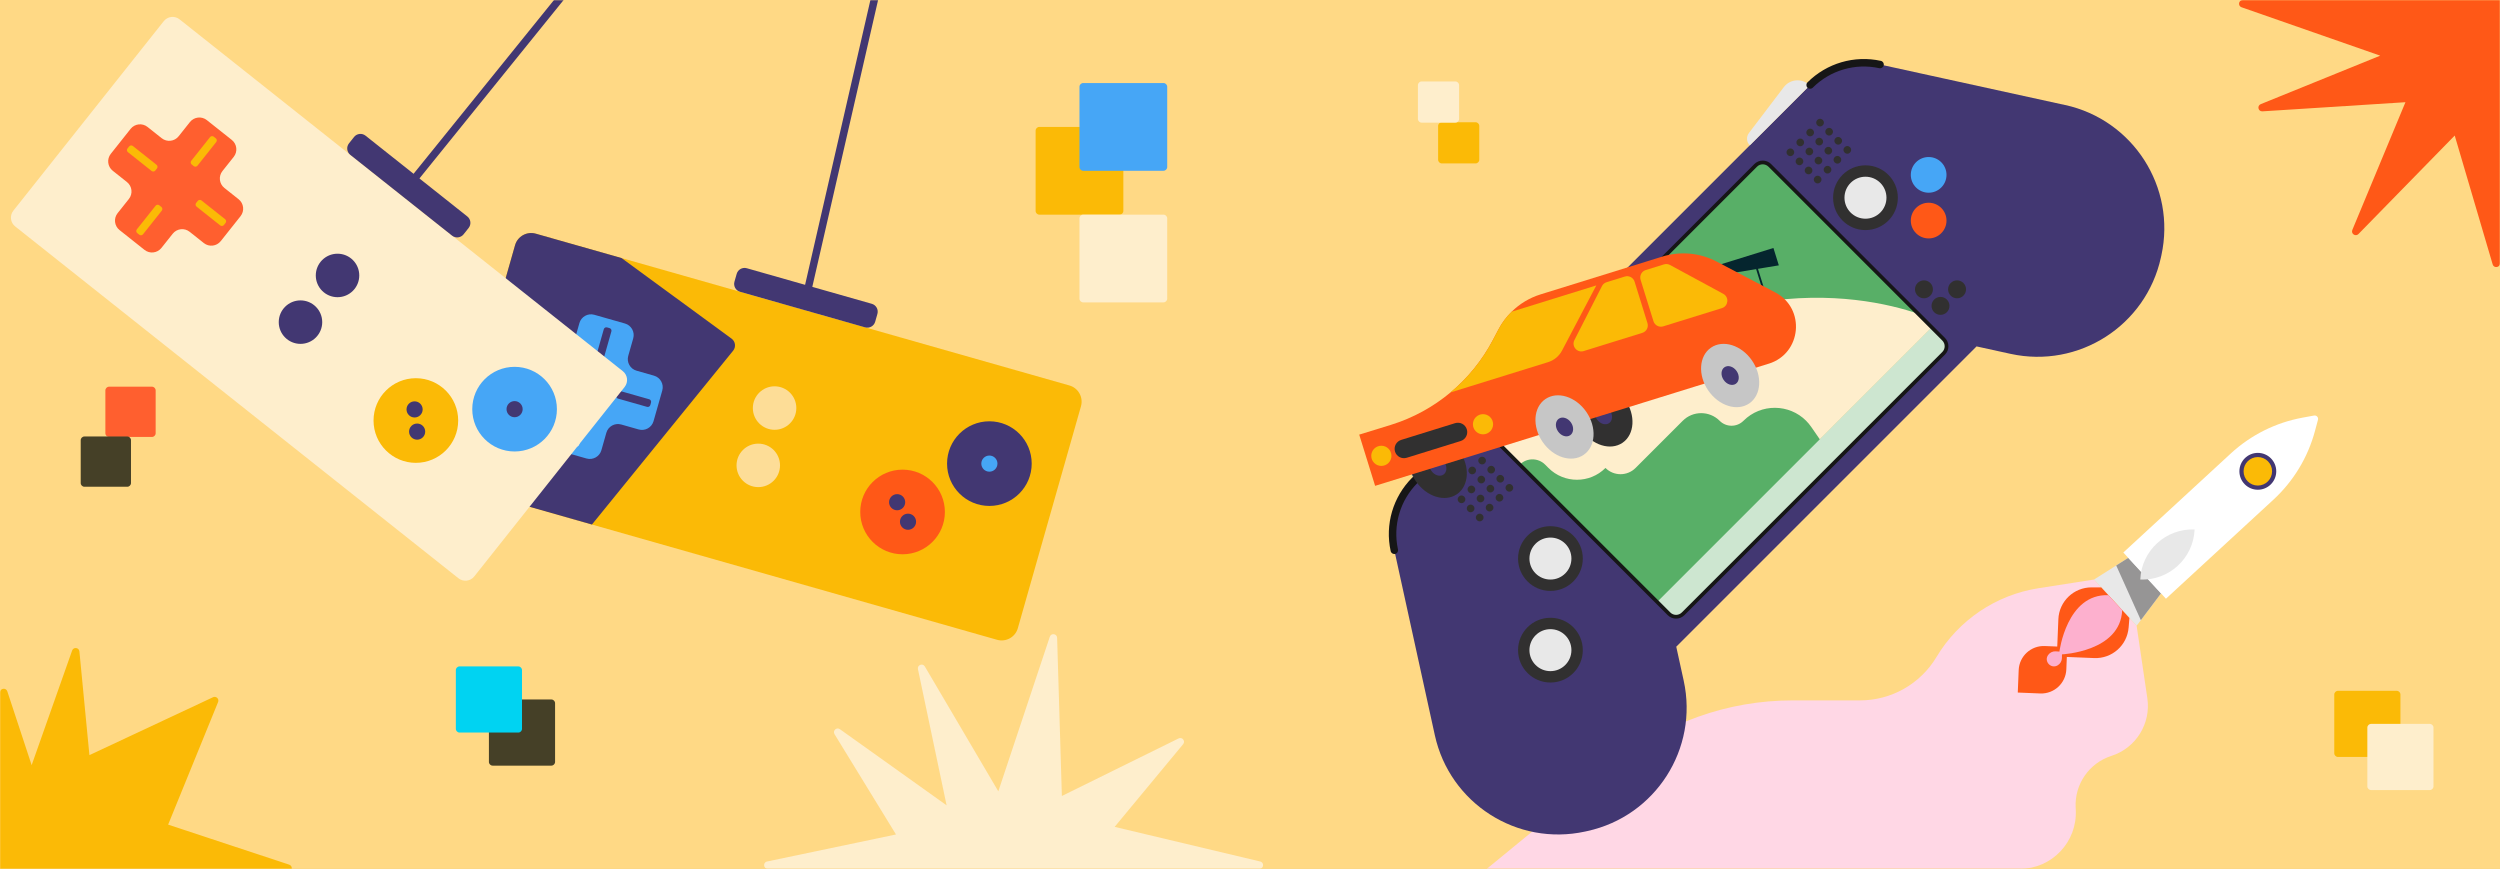 <?xml version="1.0" encoding="utf-8"?>
<svg xmlns="http://www.w3.org/2000/svg" fill="none" height="464" viewBox="0 0 1335 464" width="1335">
<rect x="0" y="0" width="1335" height="464" fill="#808080" stroke="none"/>
<g clip-path="url(#clip0_1528_82961)">
<rect fill="#FFD985" height="464" width="1335"/>
<mask height="464" id="mask0_1528_82961" maskUnits="userSpaceOnUse" style="mask-type:luminance" width="1335" x="0" y="0">
<path d="M1335 0H0V464H1335V0Z" fill="white"/>
</mask>
<g mask="url(#mask0_1528_82961)">
<path d="M1335 0H0V464H1335V0Z" fill="#FFD985"/>
<path d="M1118.21 309.47L1088.55 314.11C1065.84 317.67 1045.88 331.13 1034.07 350.86C1025.48 365.22 1009.97 374.01 993.24 374.01H957.19C922.57 374.01 889.01 386.01 862.24 407.96L793.91 463.99H1078.48C1095.67 463.99 1109.35 449.59 1108.46 432.42L1108.4 431.28C1107.75 418.8 1115.6 407.45 1127.5 403.64C1140.57 399.46 1148.68 386.43 1146.68 372.86L1140.96 334.14L1118.21 309.46" fill="#FFD7E5"/>
<path d="M1102.72 56.08L1003.96 34.45C990.46 31.49 976.38 35.62 966.61 45.39L755.51 256.49C745.74 266.26 741.61 280.34 744.57 293.84L766.2 392.6C774.16 428.97 810.1 452 846.48 444.04L847.66 443.78C884.03 435.82 907.06 399.88 899.1 363.5L895.12 345.34L895.37 345.09L1055.23 185.23L1055.48 184.98L1073.64 188.96C1110.01 196.92 1145.95 173.9 1153.92 137.52L1154.18 136.34C1162.14 99.97 1139.12 64.03 1102.74 56.06L1102.72 56.08Z" fill="#423772"/>
<path d="M937.536 88.305L798.419 227.421C796.342 229.499 796.342 232.867 798.419 234.945L891.255 327.781C893.333 329.858 896.701 329.858 898.779 327.781L1037.9 188.664C1039.97 186.587 1039.97 183.219 1037.9 181.141L945.059 88.305C942.981 86.227 939.613 86.227 937.536 88.305Z" fill="#58AF67"/>
<path d="M1031.55 174.8L1037.9 181.15C1039.98 183.23 1039.98 186.59 1037.9 188.67L898.78 327.79C896.71 329.86 893.34 329.87 891.26 327.79L884.91 321.44L1031.55 174.8Z" fill="#CDE6D0"/>
<path d="M1024.29 167.53L1031.61 174.85L971.81 234.65L967.22 228.01C966.37 226.79 965.45 225.67 964.44 224.66C955.42 215.64 940.41 215.3 931 224.71C929.25 226.46 926.95 227.34 924.65 227.34C922.34 227.34 920.04 226.46 918.29 224.7C912.85 219.26 904.02 219.26 898.58 224.7L873.39 249.89C871.17 252.11 868.27 253.22 865.36 253.22C862.45 253.22 859.54 252.11 857.32 249.89C848.91 258.3 835.28 258.29 826.88 249.89L825.09 248.1C821.36 244.37 815.31 244.37 811.58 248.1L801.93 238.45C902.11 138.27 994.03 157.24 1024.29 167.53Z" fill="#FEEECC"/>
<path clip-rule="evenodd" d="M799.126 228.128C797.439 229.815 797.439 232.55 799.126 234.238L891.962 327.074C893.649 328.761 896.385 328.761 898.072 327.074L1037.19 187.957C1038.88 186.27 1038.88 183.535 1037.19 181.848L944.352 89.012C942.665 87.325 939.93 87.325 938.243 89.012L799.126 228.128ZM797.712 235.652C795.244 233.184 795.244 229.182 797.712 226.714L936.828 87.598C939.296 85.13 943.298 85.13 945.766 87.598L1038.6 180.434C1041.07 182.902 1041.07 186.903 1038.6 189.372L899.486 328.488C897.018 330.956 893.016 330.956 890.548 328.488L797.712 235.652Z" fill="#161616" fill-rule="evenodd"/>
<path d="M781.14 223.82L756.65 242.43C752.2 245.81 751.75 252.35 755.71 256.3L787.74 224.27C785.96 222.49 783.14 222.3 781.14 223.82Z" fill="#B7B3B2"/>
<path d="M933.93 71.03L952.54 46.54C955.92 42.09 962.46 41.64 966.41 45.6L934.38 77.63C932.6 75.85 932.41 73.03 933.93 71.03Z" fill="#E8E8E8"/>
<path d="M996.16 122.87C1005.71 122.87 1013.45 115.129 1013.45 105.58C1013.45 96.031 1005.71 88.29 996.16 88.29C986.611 88.29 978.87 96.031 978.87 105.58C978.87 115.129 986.611 122.87 996.16 122.87Z" fill="#313030"/>
<path d="M996.16 116.79C1002.35 116.79 1007.37 111.771 1007.37 105.58C1007.37 99.389 1002.35 94.37 996.16 94.37C989.969 94.37 984.95 99.389 984.95 105.58C984.95 111.771 989.969 116.79 996.16 116.79Z" fill="#E8E8E8"/>
<path d="M827.93 315.56C837.479 315.56 845.22 307.819 845.22 298.27C845.22 288.721 837.479 280.98 827.93 280.98C818.381 280.98 810.64 288.721 810.64 298.27C810.64 307.819 818.381 315.56 827.93 315.56Z" fill="#313030"/>
<path d="M827.93 309.48C834.121 309.48 839.14 304.461 839.14 298.27C839.14 292.079 834.121 287.06 827.93 287.06C821.739 287.06 816.72 292.079 816.72 298.27C816.72 304.461 821.739 309.48 827.93 309.48Z" fill="#E8E8E8"/>
<path d="M827.93 364.47C837.479 364.47 845.22 356.729 845.22 347.18C845.22 337.631 837.479 329.89 827.93 329.89C818.381 329.89 810.64 337.631 810.64 347.18C810.64 356.729 818.381 364.47 827.93 364.47Z" fill="#313030"/>
<path d="M827.93 358.39C834.121 358.39 839.14 353.371 839.14 347.18C839.14 340.989 834.121 335.97 827.93 335.97C821.739 335.97 816.72 340.989 816.72 347.18C816.72 353.371 821.739 358.39 827.93 358.39Z" fill="#E8E8E8"/>
<path d="M1027.39 159.29C1030.04 159.29 1032.18 157.145 1032.18 154.5C1032.18 151.855 1030.04 149.71 1027.39 149.71C1024.74 149.71 1022.6 151.855 1022.6 154.5C1022.6 157.145 1024.74 159.29 1027.39 159.29Z" fill="#313030"/>
<path d="M1036.23 168.13C1038.88 168.13 1041.02 165.985 1041.02 163.34C1041.02 160.695 1038.88 158.55 1036.23 158.55C1033.58 158.55 1031.44 160.695 1031.44 163.34C1031.44 165.985 1033.58 168.13 1036.23 168.13Z" fill="#313030"/>
<path d="M1045.07 159.29C1047.72 159.29 1049.86 157.145 1049.86 154.5C1049.86 151.855 1047.72 149.71 1045.07 149.71C1042.42 149.71 1040.28 151.855 1040.28 154.5C1040.28 157.145 1042.42 159.29 1045.07 159.29Z" fill="#313030"/>
<path d="M791.44 248C792.572 248 793.49 247.082 793.49 245.95C793.49 244.818 792.572 243.9 791.44 243.9C790.308 243.9 789.39 244.818 789.39 245.95C789.39 247.082 790.308 248 791.44 248Z" fill="#313030"/>
<path d="M786.16 253.28C787.292 253.28 788.21 252.362 788.21 251.23C788.21 250.098 787.292 249.18 786.16 249.18C785.028 249.18 784.11 250.098 784.11 251.23C784.11 252.362 785.028 253.28 786.16 253.28Z" fill="#313030"/>
<path d="M780.88 258.56C782.012 258.56 782.93 257.642 782.93 256.51C782.93 255.378 782.012 254.46 780.88 254.46C779.748 254.46 778.83 255.378 778.83 256.51C778.83 257.642 779.748 258.56 780.88 258.56Z" fill="#4F4F4F"/>
<path d="M775.6 263.84C776.732 263.84 777.65 262.922 777.65 261.79C777.65 260.658 776.732 259.74 775.6 259.74C774.468 259.74 773.55 260.658 773.55 261.79C773.55 262.922 774.468 263.84 775.6 263.84Z" fill="#4F4F4F"/>
<path d="M796.3 252.85C797.432 252.85 798.35 251.932 798.35 250.8C798.35 249.668 797.432 248.75 796.3 248.75C795.168 248.75 794.25 249.668 794.25 250.8C794.25 251.932 795.168 252.85 796.3 252.85Z" fill="#313030"/>
<path d="M791.02 258.13C792.152 258.13 793.07 257.212 793.07 256.08C793.07 254.948 792.152 254.03 791.02 254.03C789.888 254.03 788.97 254.948 788.97 256.08C788.97 257.212 789.888 258.13 791.02 258.13Z" fill="#313030"/>
<path d="M785.73 263.41C786.862 263.41 787.78 262.492 787.78 261.36C787.78 260.228 786.862 259.31 785.73 259.31C784.598 259.31 783.68 260.228 783.68 261.36C783.68 262.492 784.598 263.41 785.73 263.41Z" fill="#313030"/>
<path d="M780.45 268.69C781.582 268.69 782.5 267.772 782.5 266.64C782.5 265.508 781.582 264.59 780.45 264.59C779.318 264.59 778.4 265.508 778.4 266.64C778.4 267.772 779.318 268.69 780.45 268.69Z" fill="#313030"/>
<path d="M801.15 257.7C802.282 257.7 803.2 256.782 803.2 255.65C803.2 254.518 802.282 253.6 801.15 253.6C800.018 253.6 799.1 254.518 799.1 255.65C799.1 256.782 800.018 257.7 801.15 257.7Z" fill="#313030"/>
<path d="M795.87 262.98C797.002 262.98 797.92 262.062 797.92 260.93C797.92 259.798 797.002 258.88 795.87 258.88C794.738 258.88 793.82 259.798 793.82 260.93C793.82 262.062 794.738 262.98 795.87 262.98Z" fill="#313030"/>
<path d="M790.59 268.26C791.722 268.26 792.64 267.342 792.64 266.21C792.64 265.078 791.722 264.16 790.59 264.16C789.458 264.16 788.54 265.078 788.54 266.21C788.54 267.342 789.458 268.26 790.59 268.26Z" fill="#313030"/>
<path d="M785.31 273.55C786.442 273.55 787.36 272.632 787.36 271.5C787.36 270.368 786.442 269.45 785.31 269.45C784.178 269.45 783.26 270.368 783.26 271.5C783.26 272.632 784.178 273.55 785.31 273.55Z" fill="#313030"/>
<path d="M806 262.55C807.132 262.55 808.05 261.632 808.05 260.5C808.05 259.368 807.132 258.45 806 258.45C804.868 258.45 803.95 259.368 803.95 260.5C803.95 261.632 804.868 262.55 806 262.55Z" fill="#313030"/>
<path d="M800.72 267.84C801.852 267.84 802.77 266.922 802.77 265.79C802.77 264.658 801.852 263.74 800.72 263.74C799.588 263.74 798.67 264.658 798.67 265.79C798.67 266.922 799.588 267.84 800.72 267.84Z" fill="#313030"/>
<path d="M795.44 273.12C796.572 273.12 797.49 272.202 797.49 271.07C797.49 269.938 796.572 269.02 795.44 269.02C794.308 269.02 793.39 269.938 793.39 271.07C793.39 272.202 794.308 273.12 795.44 273.12Z" fill="#313030"/>
<path d="M790.16 278.4C791.292 278.4 792.21 277.482 792.21 276.35C792.21 275.218 791.292 274.3 790.16 274.3C789.028 274.3 788.11 275.218 788.11 276.35C788.11 277.482 789.028 278.4 790.16 278.4Z" fill="#313030"/>
<path d="M971.91 67.53C973.042 67.53 973.96 66.612 973.96 65.48C973.96 64.348 973.042 63.43 971.91 63.43C970.778 63.43 969.86 64.348 969.86 65.48C969.86 66.612 970.778 67.53 971.91 67.53Z" fill="#313030"/>
<path d="M966.63 72.81C967.762 72.81 968.68 71.892 968.68 70.76C968.68 69.628 967.762 68.71 966.63 68.71C965.498 68.71 964.58 69.628 964.58 70.76C964.58 71.892 965.498 72.81 966.63 72.81Z" fill="#313030"/>
<path d="M961.34 78.1C962.472 78.1 963.39 77.182 963.39 76.05C963.39 74.918 962.472 74 961.34 74C960.208 74 959.29 74.918 959.29 76.05C959.29 77.182 960.208 78.1 961.34 78.1Z" fill="#313030"/>
<path d="M956.06 83.38C957.192 83.38 958.11 82.462 958.11 81.33C958.11 80.198 957.192 79.28 956.06 79.28C954.928 79.28 954.01 80.198 954.01 81.33C954.01 82.462 954.928 83.38 956.06 83.38Z" fill="#313030"/>
<path d="M976.76 72.39C977.892 72.39 978.81 71.472 978.81 70.34C978.81 69.208 977.892 68.29 976.76 68.29C975.628 68.29 974.71 69.208 974.71 70.34C974.71 71.472 975.628 72.39 976.76 72.39Z" fill="#313030"/>
<path d="M971.48 77.67C972.612 77.67 973.53 76.752 973.53 75.62C973.53 74.488 972.612 73.57 971.48 73.57C970.348 73.57 969.43 74.488 969.43 75.62C969.43 76.752 970.348 77.67 971.48 77.67Z" fill="#313030"/>
<path d="M966.2 82.95C967.332 82.95 968.25 82.032 968.25 80.9C968.25 79.768 967.332 78.85 966.2 78.85C965.068 78.85 964.15 79.768 964.15 80.9C964.15 82.032 965.068 82.95 966.2 82.95Z" fill="#313030"/>
<path d="M960.92 88.23C962.052 88.23 962.97 87.312 962.97 86.18C962.97 85.048 962.052 84.13 960.92 84.13C959.788 84.13 958.87 85.048 958.87 86.18C958.87 87.312 959.788 88.23 960.92 88.23Z" fill="#313030"/>
<path d="M981.61 77.24C982.742 77.24 983.66 76.322 983.66 75.19C983.66 74.058 982.742 73.14 981.61 73.14C980.478 73.14 979.56 74.058 979.56 75.19C979.56 76.322 980.478 77.24 981.61 77.24Z" fill="#313030"/>
<path d="M976.33 82.52C977.462 82.52 978.38 81.602 978.38 80.47C978.38 79.338 977.462 78.42 976.33 78.42C975.198 78.42 974.28 79.338 974.28 80.47C974.28 81.602 975.198 82.52 976.33 82.52Z" fill="#313030"/>
<path d="M971.05 87.8C972.182 87.8 973.1 86.882 973.1 85.75C973.1 84.618 972.182 83.7 971.05 83.7C969.918 83.7 969 84.618 969 85.75C969 86.882 969.918 87.8 971.05 87.8Z" fill="#313030"/>
<path d="M965.77 93.08C966.902 93.08 967.82 92.162 967.82 91.03C967.82 89.898 966.902 88.98 965.77 88.98C964.638 88.98 963.72 89.898 963.72 91.03C963.72 92.162 964.638 93.08 965.77 93.08Z" fill="#313030"/>
<path d="M986.47 82.09C987.602 82.09 988.52 81.172 988.52 80.04C988.52 78.908 987.602 77.99 986.47 77.99C985.338 77.99 984.42 78.908 984.42 80.04C984.42 81.172 985.338 82.09 986.47 82.09Z" fill="#313030"/>
<path d="M981.18 87.37C982.312 87.37 983.23 86.452 983.23 85.32C983.23 84.188 982.312 83.27 981.18 83.27C980.048 83.27 979.13 84.188 979.13 85.32C979.13 86.452 980.048 87.37 981.18 87.37Z" fill="#313030"/>
<path d="M975.9 92.66C977.032 92.66 977.95 91.742 977.95 90.61C977.95 89.478 977.032 88.56 975.9 88.56C974.768 88.56 973.85 89.478 973.85 90.61C973.85 91.742 974.768 92.66 975.9 92.66Z" fill="#313030"/>
<path d="M970.62 97.94C971.752 97.94 972.67 97.022 972.67 95.89C972.67 94.758 971.752 93.84 970.62 93.84C969.488 93.84 968.57 94.758 968.57 95.89C968.57 97.022 969.488 97.94 970.62 97.94Z" fill="#313030"/>
<path d="M1029.9 127.32C1035.16 127.32 1039.43 123.053 1039.43 117.79C1039.43 112.527 1035.16 108.26 1029.9 108.26C1024.64 108.26 1020.37 112.527 1020.37 117.79C1020.37 123.053 1024.64 127.32 1029.9 127.32Z" fill="#FF5817"/>
<path d="M1029.9 102.91C1035.16 102.91 1039.43 98.643 1039.43 93.38C1039.43 88.117 1035.16 83.85 1029.9 83.85C1024.64 83.85 1020.37 88.117 1020.37 93.38C1020.37 98.643 1024.64 102.91 1029.9 102.91Z" fill="#46A6F6"/>
<path clip-rule="evenodd" d="M756.924 255.076C757.705 255.857 757.705 257.123 756.924 257.904C747.636 267.193 743.71 280.578 746.524 293.412C746.76 294.491 746.077 295.557 744.998 295.794C743.919 296.03 742.853 295.347 742.616 294.268C739.51 280.102 743.844 265.327 754.096 255.076C754.877 254.295 756.143 254.295 756.924 255.076Z" fill="#161616" fill-rule="evenodd"/>
<path clip-rule="evenodd" d="M965.196 43.986C975.447 33.734 990.222 29.4 1004.39 32.506C1005.47 32.743 1006.15 33.809 1005.91 34.888C1005.68 35.967 1004.61 36.65 1003.53 36.414C990.698 33.6 977.313 37.526 968.024 46.814C967.243 47.595 965.977 47.595 965.196 46.814C964.415 46.033 964.415 44.767 965.196 43.986Z" fill="#161616" fill-rule="evenodd"/>
<path d="M778.018 263.892C784.459 259.457 785.095 249.202 779.438 240.987C773.782 232.772 763.975 229.707 757.533 234.142C751.092 238.577 750.456 248.833 756.113 257.048C761.77 265.263 771.577 268.327 778.018 263.892Z" fill="#313030"/>
<path d="M770.816 253.432C772.726 252.116 772.914 249.073 771.235 246.635C769.556 244.197 766.646 243.287 764.736 244.602C762.825 245.918 762.638 248.961 764.317 251.399C765.995 253.837 768.905 254.747 770.816 253.432Z" fill="#423772"/>
<path d="M866.468 236.419C872.909 231.984 873.545 221.729 867.888 213.514C862.231 205.298 852.424 202.234 845.983 206.669C839.542 211.104 838.906 221.359 844.563 229.574C850.219 237.79 860.027 240.854 866.468 236.419Z" fill="#313030"/>
<path d="M859.265 225.959C861.176 224.643 861.363 221.6 859.685 219.162C858.006 216.724 855.096 215.814 853.186 217.129C851.275 218.445 851.087 221.488 852.766 223.926C854.445 226.364 857.355 227.274 859.265 225.959Z" fill="#423772"/>
<path clip-rule="evenodd" d="M937.528 139.582L943.668 159.342L942.713 159.638L936.573 139.878L937.528 139.582Z" fill="#05252E" fill-rule="evenodd"/>
<path d="M913.45 142.84L947.01 132.42L949.89 141.7L914.89 147.48L913.45 142.84Z" fill="#05252E"/>
<path d="M944.48 194.21L734.31 259.44L725.82 232.09L742.76 226.87C754.52 223.22 765.31 217.3 774.59 209.55C783.8 201.87 791.5 192.42 797.19 181.6L800.2 175.89C802.04 172.36 804.44 169.17 807.24 166.44C811.53 162.2 816.8 159.02 822.67 157.2L887.64 137.03C897.31 134.03 907.78 134.98 916.75 139.71L947.99 156.15C964.31 164.74 962.1 188.76 944.5 194.22L944.48 194.21Z" fill="#FF5817"/>
<path d="M737.64 248.8C740.617 248.8 743.03 246.387 743.03 243.41C743.03 240.433 740.617 238.02 737.64 238.02C734.663 238.02 732.25 240.433 732.25 243.41C732.25 246.387 734.663 248.8 737.64 248.8Z" fill="#FBBA06"/>
<path d="M791.93 231.94C794.907 231.94 797.32 229.527 797.32 226.55C797.32 223.573 794.907 221.16 791.93 221.16C788.953 221.16 786.54 223.573 786.54 226.55C786.54 229.527 788.953 231.94 791.93 231.94Z" fill="#FBBA06"/>
<path d="M845.69 242.876C852.131 238.441 852.767 228.186 847.111 219.971C841.454 211.756 831.647 208.691 825.206 213.127C818.765 217.562 818.129 227.817 823.785 236.032C829.442 244.247 839.249 247.311 845.69 242.876Z" fill="#C6C6C6"/>
<path d="M838.488 232.416C840.398 231.1 840.586 228.057 838.907 225.619C837.229 223.181 834.319 222.271 832.408 223.587C830.498 224.902 830.31 227.945 831.989 230.383C833.668 232.821 836.577 233.731 838.488 232.416Z" fill="#423772"/>
<path d="M934.14 215.403C940.581 210.968 941.217 200.713 935.56 192.498C929.904 184.283 920.096 181.218 913.655 185.653C907.214 190.089 906.578 200.344 912.235 208.559C917.892 216.774 927.699 219.838 934.14 215.403Z" fill="#C6C6C6"/>
<path d="M926.937 204.943C928.848 203.627 929.036 200.584 927.357 198.146C925.678 195.708 922.768 194.798 920.858 196.114C918.947 197.429 918.76 200.472 920.438 202.91C922.117 205.348 925.027 206.258 926.937 204.943Z" fill="#423772"/>
<path d="M777.036 225.963L748.233 234.907C745.601 235.724 744.129 238.52 744.947 241.152L744.95 241.162C745.767 243.794 748.563 245.265 751.195 244.448L779.998 235.504C782.63 234.687 784.101 231.891 783.284 229.259L783.281 229.249C782.464 226.617 779.668 225.146 777.036 225.963Z" fill="#313030"/>
<path d="M852.43 152.41L834.12 187.21C832.57 190.16 829.9 192.38 826.72 193.37L774.57 209.56C783.78 201.88 791.48 192.43 797.17 181.61L800.18 175.9C802.02 172.37 804.42 169.18 807.22 166.45L852.42 152.41H852.43Z" fill="#FBBA06"/>
<path d="M855.44 152.79L840.74 181.6C839.06 184.88 842.17 188.57 845.69 187.47L877 177.75C879.2 177.07 880.43 174.73 879.74 172.53L872.87 150.42C872.19 148.22 869.85 146.99 867.65 147.68L857.91 150.7C856.84 151.03 855.94 151.78 855.43 152.79H855.44Z" fill="#FBBA06"/>
<path d="M891.79 141.5L920.23 156.91C923.47 158.67 923 163.46 919.48 164.55L888.17 174.27C885.97 174.95 883.64 173.72 882.95 171.53L876.08 149.42C875.4 147.22 876.63 144.89 878.82 144.2L888.56 141.18C889.63 140.85 890.79 140.96 891.78 141.5H891.79Z" fill="#FBBA06"/>
<path d="M1140.96 334.15L1118.21 309.47L1154.76 286.33L1166.99 299.6L1140.96 334.15Z" fill="#E8E8E8"/>
<path d="M1130.06 301.97L1143.21 331.17L1153.97 316.88L1136.49 297.9L1130.06 301.97Z" fill="#969595"/>
<path d="M1235.71 221.9L1229.6 223.02C1215.26 225.64 1201.96 232.28 1191.24 242.16L1133.86 295.04L1156.61 319.72L1213.99 266.84C1224.71 256.96 1232.41 244.24 1236.19 230.16L1237.8 224.16C1238.15 222.87 1237.03 221.66 1235.72 221.9H1235.71Z" fill="white"/>
<path d="M1142.91 309.477C1143.53 294.09 1156.53 282.108 1171.92 282.734C1171.29 298.122 1158.29 310.103 1142.91 309.477Z" fill="#E8E8E8"/>
<path d="M1205.68 261.52C1211.11 261.52 1215.52 257.114 1215.52 251.68C1215.52 246.245 1211.11 241.84 1205.68 241.84C1200.25 241.84 1195.84 246.245 1195.84 251.68C1195.84 257.114 1200.25 261.52 1205.68 261.52Z" fill="#423772"/>
<path d="M1205.68 259.29C1209.88 259.29 1213.29 255.883 1213.29 251.68C1213.29 247.477 1209.88 244.07 1205.68 244.07C1201.48 244.07 1198.07 247.477 1198.07 251.68C1198.07 255.883 1201.48 259.29 1205.68 259.29Z" fill="#FBBA06"/>
<path d="M1136.69 335.12L1137.1 329.98L1129.58 321.82L1122.06 313.66H1116.9C1107.39 313.64 1099.56 321.14 1099.17 330.64L1098.57 345.25L1091.92 344.98C1084.52 344.68 1078.28 350.43 1077.98 357.83L1077.49 369.82L1089.48 370.31C1096.88 370.61 1103.12 364.86 1103.42 357.46L1103.69 350.81L1118.3 351.41C1127.81 351.8 1135.92 344.61 1136.68 335.12H1136.69Z" fill="#FF5817"/>
<path d="M1101.1 349.43C1101.1 349.43 1132.35 348.06 1133.25 325.79L1129.58 321.81L1125.91 317.83C1103.64 316.92 1099.73 347.95 1099.73 347.95L1097.77 347.82C1096.16 347.71 1094.61 348.46 1093.68 349.79C1091.33 353.17 1095.21 357.38 1098.77 355.31C1100.17 354.5 1101.04 353.01 1101.06 351.4L1101.09 349.44L1101.1 349.43Z" fill="#FDB0CE"/>
<path d="M577.25 216.92L543.52 335.47C542.17 340.23 537.21 342.99 532.44 341.65L316.1 280.1L247.48 260.57C242.73 259.22 239.96 254.26 241.3 249.49L275.03 130.96C276.38 126.19 281.34 123.42 286.11 124.78L331.9 137.8L571.07 205.84C575.83 207.2 578.59 212.15 577.25 216.92Z" fill="#FBBA06"/>
<path d="M391.49 187.28L316.1 280.1L247.48 260.57C242.73 259.22 239.96 254.26 241.3 249.49L275.03 130.96C276.38 126.19 281.34 123.42 286.11 124.78L331.9 137.8L390.66 180.83C392.73 182.35 393.11 185.29 391.49 187.28Z" fill="#423772"/>
<path d="M349.23 200.6L339.91 197.95C336.5 196.98 334.51 193.42 335.49 190.01L338.14 180.69C339.11 177.28 337.13 173.72 333.72 172.75L317.35 168.09C313.94 167.12 310.38 169.1 309.41 172.51L306.76 181.83C305.79 185.24 302.23 187.23 298.82 186.25L289.5 183.6C286.09 182.63 282.53 184.61 281.56 188.02L276.9 204.39C275.93 207.8 277.91 211.36 281.32 212.33L290.64 214.98C294.05 215.95 296.04 219.51 295.06 222.92L292.41 232.24C291.44 235.65 293.42 239.21 296.83 240.18L313.2 244.84C316.61 245.81 320.17 243.83 321.14 240.42L323.79 231.1C324.76 227.69 328.32 225.7 331.73 226.68L341.05 229.33C344.46 230.3 348.02 228.32 348.99 224.91L353.65 208.54C354.62 205.13 352.64 201.57 349.23 200.6Z" fill="#46A6F6"/>
<path d="M413.63 229.51C420.042 229.51 425.24 224.312 425.24 217.9C425.24 211.488 420.042 206.29 413.63 206.29C407.218 206.29 402.02 211.488 402.02 217.9C402.02 224.312 407.218 229.51 413.63 229.51Z" fill="#FDDD97"/>
<path d="M404.92 260.12C411.332 260.12 416.53 254.922 416.53 248.51C416.53 242.098 411.332 236.9 404.92 236.9C398.508 236.9 393.31 242.098 393.31 248.51C393.31 254.922 398.508 260.12 404.92 260.12Z" fill="#FDDD97"/>
<path d="M481.97 295.99C494.452 295.99 504.57 285.872 504.57 273.39C504.57 260.908 494.452 250.79 481.97 250.79C469.488 250.79 459.37 260.908 459.37 273.39C459.37 285.872 469.488 295.99 481.97 295.99Z" fill="#FF5817"/>
<path d="M528.33 270.17C540.812 270.17 550.93 260.052 550.93 247.57C550.93 235.088 540.812 224.97 528.33 224.97C515.848 224.97 505.73 235.088 505.73 247.57C505.73 260.052 515.848 270.17 528.33 270.17Z" fill="#423772"/>
<path clip-rule="evenodd" d="M491.097 -105.719C492.174 -105.472 492.846 -104.4 492.599 -103.323L432.329 159.467C432.083 160.544 431.01 161.216 429.933 160.969C428.856 160.722 428.184 159.65 428.431 158.573L488.701 -104.217C488.948 -105.294 490.021 -105.966 491.097 -105.719Z" fill="#423772" fill-rule="evenodd"/>
<path d="M465.529 162.225L398.788 143.238C396.466 142.578 394.049 143.924 393.389 146.246L392.201 150.42C391.541 152.741 392.887 155.159 395.209 155.819L461.95 174.806C464.272 175.466 466.689 174.12 467.349 171.798L468.537 167.624C469.197 165.303 467.851 162.885 465.529 162.225Z" fill="#423772"/>
<path d="M479.07 272.49C481.45 272.49 483.38 270.56 483.38 268.18C483.38 265.8 481.45 263.87 479.07 263.87C476.69 263.87 474.76 265.8 474.76 268.18C474.76 270.56 476.69 272.49 479.07 272.49Z" fill="#423772"/>
<path d="M484.88 282.91C487.26 282.91 489.19 280.98 489.19 278.6C489.19 276.22 487.26 274.29 484.88 274.29C482.5 274.29 480.57 276.22 480.57 278.6C480.57 280.98 482.5 282.91 484.88 282.91Z" fill="#423772"/>
<path d="M528.33 251.88C530.71 251.88 532.64 249.95 532.64 247.57C532.64 245.19 530.71 243.26 528.33 243.26C525.95 243.26 524.02 245.19 524.02 247.57C524.02 249.95 525.95 251.88 528.33 251.88Z" fill="#46A6F6"/>
<path d="M325.514 175.211L324.168 174.828C323.419 174.615 322.639 175.049 322.426 175.798L318.012 191.313C317.799 192.062 318.233 192.842 318.982 193.055L320.329 193.438C321.078 193.651 321.858 193.217 322.071 192.468L326.485 176.953C326.698 176.204 326.263 175.424 325.514 175.211Z" fill="#423772"/>
<path d="M312.712 220.202L311.366 219.819C310.617 219.606 309.837 220.04 309.624 220.789L305.21 236.303C304.997 237.052 305.432 237.832 306.181 238.045L307.527 238.429C308.276 238.642 309.056 238.207 309.269 237.458L313.683 221.944C313.896 221.195 313.461 220.415 312.712 220.202Z" fill="#E4E4E4"/>
<path d="M347.269 216.295L347.652 214.948C347.865 214.199 347.431 213.42 346.682 213.206L331.167 208.793C330.418 208.58 329.638 209.014 329.425 209.763L329.042 211.11C328.829 211.859 329.263 212.639 330.012 212.852L345.527 217.265C346.276 217.479 347.056 217.044 347.269 216.295Z" fill="#423772"/>
<path d="M302.271 203.494L302.654 202.148C302.867 201.399 302.432 200.619 301.683 200.406L286.169 195.992C285.42 195.779 284.64 196.214 284.427 196.963L284.044 198.309C283.831 199.058 284.265 199.838 285.014 200.051L300.529 204.465C301.278 204.678 302.058 204.243 302.271 203.494Z" fill="#E4E4E4"/>
<path d="M332.591 198.209L95.882 10.326C93.286 8.266 89.512 8.7 87.452 11.296L7.135 112.485C5.075 115.081 5.509 118.855 8.105 120.915L244.814 308.797C247.409 310.857 251.183 310.423 253.243 307.828L333.56 206.639C335.62 204.043 335.186 200.269 332.591 198.209Z" fill="#FEEECC"/>
<path d="M127.42 106.4L119.83 100.37C117.05 98.16 116.58 94.12 118.79 91.34L124.82 83.75C127.03 80.97 126.56 76.93 123.78 74.72L110.45 64.14C107.67 61.93 103.63 62.4 101.42 65.18L95.39 72.77C93.18 75.55 89.14 76.02 86.36 73.81L78.77 67.78C75.99 65.57 71.95 66.04 69.74 68.82L59.16 82.15C56.95 84.93 57.42 88.97 60.2 91.18L67.79 97.21C70.57 99.42 71.04 103.46 68.83 106.24L62.8 113.83C60.59 116.61 61.06 120.65 63.84 122.86L77.17 133.44C79.95 135.65 83.99 135.18 86.2 132.4L92.23 124.81C94.44 122.03 98.48 121.56 101.26 123.77L108.85 129.8C111.63 132.01 115.67 131.54 117.88 128.76L128.46 115.43C130.67 112.65 130.2 108.61 127.42 106.4Z" fill="#FF5F2F"/>
<path d="M180.24 158.7C186.652 158.7 191.85 153.502 191.85 147.09C191.85 140.678 186.652 135.48 180.24 135.48C173.828 135.48 168.63 140.678 168.63 147.09C168.63 153.502 173.828 158.7 180.24 158.7Z" fill="#423772"/>
<path d="M160.46 183.63C166.872 183.63 172.07 178.432 172.07 172.02C172.07 165.608 166.872 160.41 160.46 160.41C154.048 160.41 148.85 165.608 148.85 172.02C148.85 178.432 154.048 183.63 160.46 183.63Z" fill="#423772"/>
<path d="M222.07 247.16C234.552 247.16 244.67 237.042 244.67 224.56C244.67 212.078 234.552 201.96 222.07 201.96C209.588 201.96 199.47 212.078 199.47 224.56C199.47 237.042 209.588 247.16 222.07 247.16Z" fill="#FBBA06"/>
<path d="M274.79 241.09C287.272 241.09 297.39 230.972 297.39 218.49C297.39 206.008 287.272 195.89 274.79 195.89C262.308 195.89 252.19 206.008 252.19 218.49C252.19 230.972 262.308 241.09 274.79 241.09Z" fill="#46A6F6"/>
<path clip-rule="evenodd" d="M333.997 -44.046C334.856 -43.351 334.99 -42.092 334.296 -41.233L219.856 100.397C219.161 101.256 217.902 101.39 217.043 100.696C216.184 100.001 216.05 98.742 216.744 97.883L331.184 -43.747C331.879 -44.606 333.138 -44.74 333.997 -44.046Z" fill="#423772" fill-rule="evenodd"/>
<path d="M249.546 115.589L195.195 72.449C193.305 70.949 190.556 71.265 189.056 73.155L186.358 76.555C184.857 78.445 185.173 81.194 187.064 82.694L241.414 125.834C243.304 127.334 246.053 127.018 247.554 125.128L250.252 121.728C251.752 119.838 251.436 117.089 249.546 115.589Z" fill="#423772"/>
<path d="M221.39 222.94C223.77 222.94 225.7 221.01 225.7 218.63C225.7 216.25 223.77 214.32 221.39 214.32C219.01 214.32 217.08 216.25 217.08 218.63C217.08 221.01 219.01 222.94 221.39 222.94Z" fill="#423772"/>
<path d="M222.75 234.79C225.13 234.79 227.06 232.86 227.06 230.48C227.06 228.1 225.13 226.17 222.75 226.17C220.37 226.17 218.44 228.1 218.44 230.48C218.44 232.86 220.37 234.79 222.75 234.79Z" fill="#423772"/>
<path d="M274.79 222.8C277.17 222.8 279.1 220.87 279.1 218.49C279.1 216.11 277.17 214.18 274.79 214.18C272.41 214.18 270.48 216.11 270.48 218.49C270.48 220.87 272.41 222.8 274.79 222.8Z" fill="#423772"/>
<path d="M115.244 73.863L114.148 72.993C113.538 72.509 112.651 72.611 112.167 73.221L102.139 85.855C101.655 86.464 101.757 87.351 102.367 87.835L103.463 88.706C104.073 89.19 104.96 89.088 105.444 88.478L115.472 75.844C115.956 75.234 115.854 74.347 115.244 73.863Z" fill="#FBBA06"/>
<path d="M86.168 110.503L85.072 109.632C84.462 109.148 83.575 109.25 83.091 109.86L73.063 122.494C72.579 123.104 72.681 123.991 73.291 124.475L74.387 125.346C74.997 125.83 75.884 125.728 76.368 125.118L86.396 112.484C86.88 111.874 86.778 110.987 86.168 110.503Z" fill="#FBBA06"/>
<path d="M119.579 120.146L120.449 119.05C120.934 118.44 120.832 117.553 120.222 117.069L107.588 107.041C106.978 106.557 106.091 106.659 105.607 107.269L104.736 108.365C104.252 108.975 104.354 109.862 104.964 110.346L117.598 120.374C118.208 120.858 119.095 120.756 119.579 120.146Z" fill="#FBBA06"/>
<path d="M82.935 91.067L83.805 89.97C84.29 89.36 84.188 88.473 83.578 87.989L70.944 77.961C70.334 77.477 69.447 77.579 68.963 78.189L68.092 79.285C67.608 79.895 67.71 80.782 68.32 81.266L80.954 91.294C81.564 91.778 82.451 91.676 82.935 91.067Z" fill="#FBBA06"/>
<path d="M81.12 206.49H58.27C57.165 206.49 56.27 207.385 56.27 208.49V231.34C56.27 232.445 57.165 233.34 58.27 233.34H81.12C82.225 233.34 83.12 232.445 83.12 231.34V208.49C83.12 207.385 82.225 206.49 81.12 206.49Z" fill="#FF5F2F"/>
<path d="M597.87 67.77H555.02C553.915 67.77 553.02 68.665 553.02 69.77V112.62C553.02 113.725 553.915 114.62 555.02 114.62H597.87C598.975 114.62 599.87 113.725 599.87 112.62V69.77C599.87 68.665 598.975 67.77 597.87 67.77Z" fill="#FBBA06"/>
<path d="M621.29 114.62H578.44C577.335 114.62 576.44 115.515 576.44 116.62V159.47C576.44 160.575 577.335 161.47 578.44 161.47H621.29C622.394 161.47 623.29 160.575 623.29 159.47V116.62C623.29 115.515 622.394 114.62 621.29 114.62Z" fill="#FEEECC"/>
<path d="M621.29 44.34H578.44C577.335 44.34 576.44 45.235 576.44 46.34V89.19C576.44 90.294 577.335 91.19 578.44 91.19H621.29C622.394 91.19 623.29 90.294 623.29 89.19V46.34C623.29 45.235 622.394 44.34 621.29 44.34Z" fill="#46A6F6"/>
<path d="M1279.83 368.89H1248.5C1247.4 368.89 1246.5 369.785 1246.5 370.89V402.22C1246.5 403.325 1247.4 404.22 1248.5 404.22H1279.83C1280.93 404.22 1281.83 403.325 1281.83 402.22V370.89C1281.83 369.785 1280.93 368.89 1279.83 368.89Z" fill="#FBBA06"/>
<path d="M1297.49 386.56H1266.16C1265.06 386.56 1264.16 387.455 1264.16 388.56V419.89C1264.16 420.995 1265.06 421.89 1266.16 421.89H1297.49C1298.59 421.89 1299.49 420.995 1299.49 419.89V388.56C1299.49 387.455 1298.59 386.56 1297.49 386.56Z" fill="#FEEECC"/>
<path d="M263.08 408.85H294.41C295.515 408.85 296.41 407.955 296.41 406.85V375.52C296.41 374.415 295.515 373.52 294.41 373.52H263.08C261.975 373.52 261.08 374.415 261.08 375.52V406.85C261.08 407.955 261.975 408.85 263.08 408.85Z" fill="#454027"/>
<path d="M245.42 391.19H276.75C277.855 391.19 278.75 390.295 278.75 389.19V357.86C278.75 356.755 277.855 355.86 276.75 355.86H245.42C244.315 355.86 243.42 356.755 243.42 357.86V389.19C243.42 390.295 244.315 391.19 245.42 391.19Z" fill="#00D3F2"/>
<path d="M67.95 233.08H45.1C43.995 233.08 43.1 233.975 43.1 235.08V257.93C43.1 259.035 43.995 259.93 45.1 259.93H67.95C69.055 259.93 69.95 259.035 69.95 257.93V235.08C69.95 233.975 69.055 233.08 67.95 233.08Z" fill="#454027"/>
<path d="M787.94 65.28H769.95C768.845 65.28 767.95 66.175 767.95 67.28V85.27C767.95 86.374 768.845 87.27 769.95 87.27H787.94C789.045 87.27 789.94 86.374 789.94 85.27V67.28C789.94 66.175 789.045 65.28 787.94 65.28Z" fill="#FBBA06"/>
<path d="M777.16 43.5H759.17C758.065 43.5 757.17 44.395 757.17 45.5V63.49C757.17 64.595 758.065 65.49 759.17 65.49H777.16C778.264 65.49 779.16 64.595 779.16 63.49V45.5C779.16 44.395 778.264 43.5 777.16 43.5Z" fill="#FEEECC"/>
<path d="M0 465.63H153.81C156.08 465.63 156.59 462.44 154.44 461.73L89.78 440.35L116.46 374.89C117.15 373.2 115.41 371.55 113.76 372.32L47.75 403.24L42.4 347.85C42.19 345.72 39.24 345.36 38.52 347.38L16.9 408.59L3.9 369.17C3.19 367.01 0 367.52 0 369.8L0 465.63Z" fill="#FBBA06"/>
<path d="M1331.08 141.18L1310.82 72.38L1259.42 124.97C1257.88 126.55 1255.3 124.84 1256.14 122.8L1284.51 54.58L1208.12 59.46C1205.86 59.6 1205.14 56.46 1207.24 55.61L1271.03 29.72L1196.99 3.88C1194.87 3.15 1195.4 0 1197.65 0H1335V140.62C1335 142.93 1331.73 143.4 1331.08 141.18Z" fill="#FF5817"/>
<path d="M409.61 460.04L478.46 445.61L445.64 392.06C444.5 390.2 446.73 388.12 448.51 389.39L505.49 430.05L490.18 357.32C489.71 355.1 492.71 353.94 493.86 355.89L533.1 422.57L560.6 340.02C561.31 337.9 564.43 338.36 564.5 340.59L567.04 425.06L629.38 394.32C631.31 393.37 633.18 395.73 631.8 397.39L595.21 441.55L672.95 460.04C675.26 460.59 674.86 463.99 672.49 463.99H410.03C407.63 463.99 407.27 460.53 409.62 460.03L409.61 460.04Z" fill="#FEEECC"/>
</g>
</g>
<defs>
<clipPath id="clip0_1528_82961">
<rect fill="white" height="464" width="1335"/>
</clipPath>
</defs>
</svg>